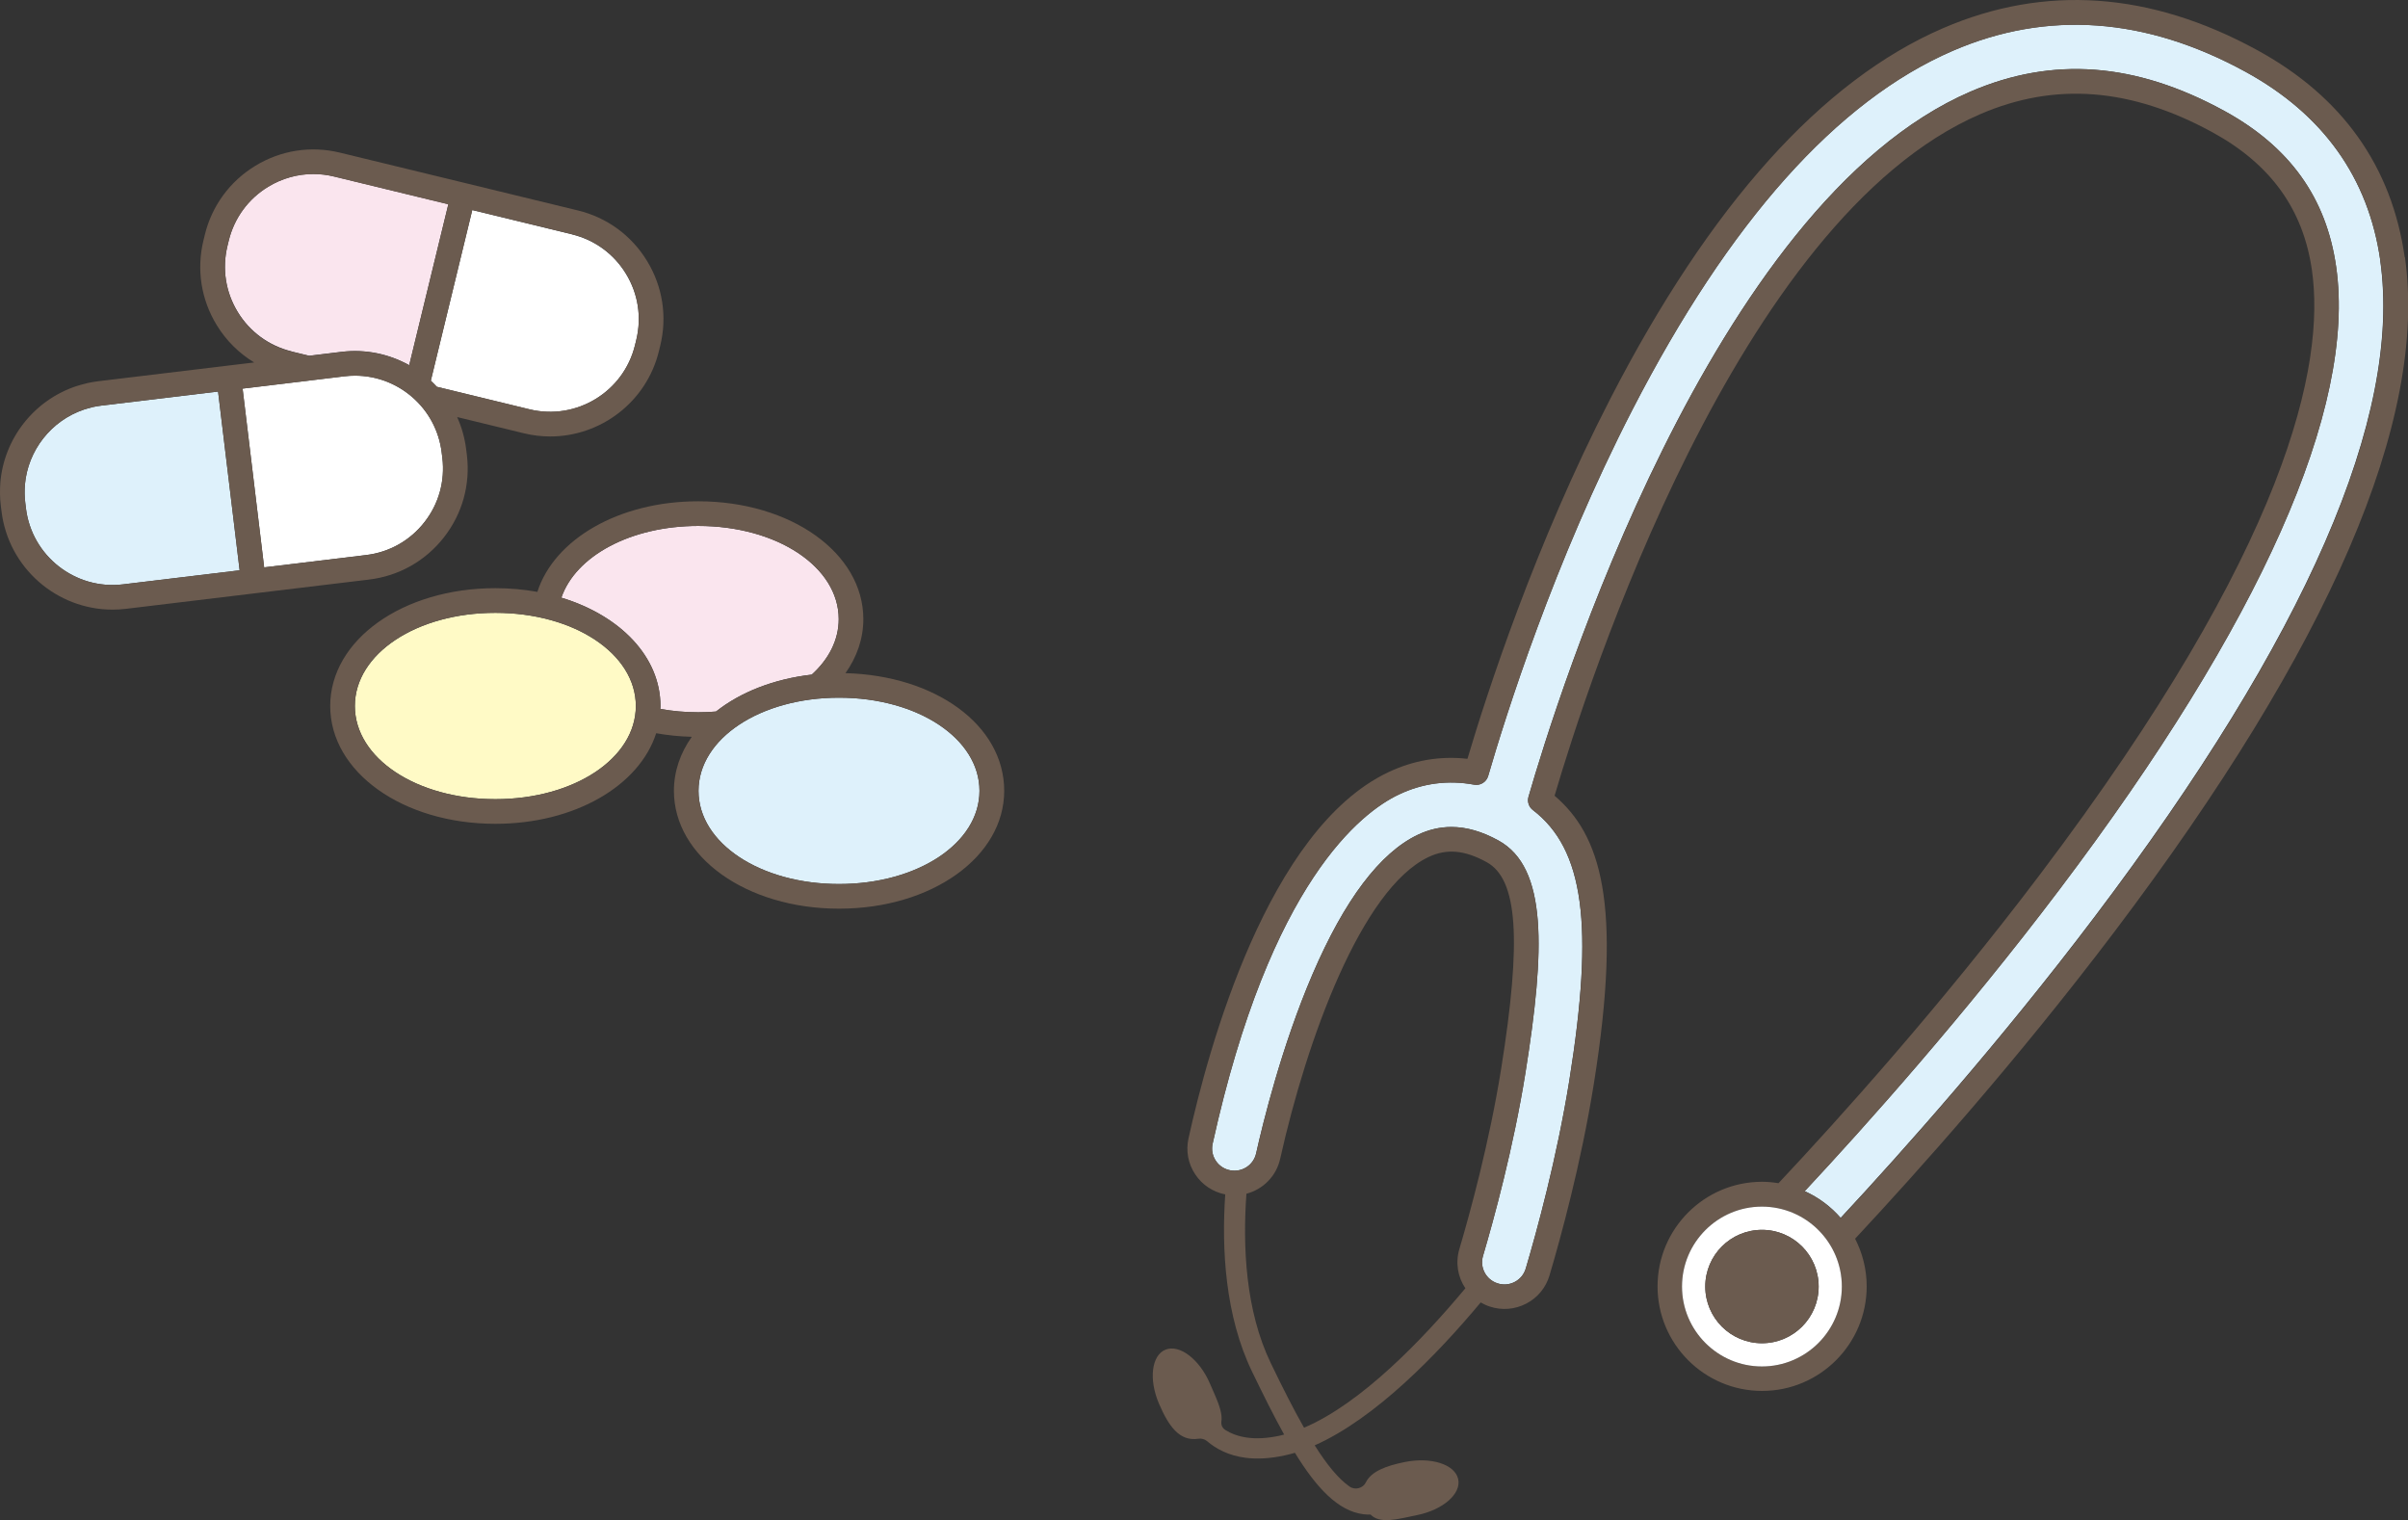 <?xml version="1.0" encoding="UTF-8"?>
<svg id="_レイヤー_1" data-name="レイヤー_1" xmlns="http://www.w3.org/2000/svg" width="390.79" height="246.7" viewBox="0 0 390.79 246.7">
  <rect x="0" y="0" width="390.79" height="246.7" fill="#333333" stroke="none"/>
  <defs>
    <style>
      .cls-1 {
        fill: #fae5ee;
      }

      .cls-2 {
        fill: #6b5b4f;
      }

      .cls-3 {
        fill: #fff;
      }

      .cls-4 {
        fill: none;
      }

      .cls-5 {
        fill: #def1fb;
      }

      .cls-6 {
        fill: #fffac6;
      }
    </style>
  </defs>
  <g>
    <path class="cls-1" d="M131.73,109.48c2.76-2.5,4.38-5.61,4.38-9.01,0-8.48-10.01-15.12-22.8-15.12-10.97,0-19.9,4.89-22.21,11.64,9.55,2.9,16.08,9.59,16.08,17.58,0,.16-.01.32-.02.48,1.95.35,4.01.54,6.14.54.98,0,1.94-.04,2.89-.12,3.95-3.13,9.36-5.28,15.53-5.99Z"/>
    <path class="cls-6" d="M103.19,114.57c0-8.48-10.01-15.12-22.8-15.12s-22.8,6.64-22.8,15.12,10.01,15.12,22.8,15.12,22.8-6.64,22.8-15.12Z"/>
    <path class="cls-5" d="M136.16,113.22c-12.78,0-22.8,6.64-22.8,15.12s10.01,15.12,22.8,15.12,22.8-6.64,22.8-15.12-10.01-15.12-22.8-15.12Z"/>
    <path class="cls-2" d="M137.21,109.24c1.85-2.61,2.9-5.59,2.9-8.77,0-10.72-11.77-19.12-26.8-19.12-12.89,0-23.37,6.18-26.1,14.7-2.17-.39-4.46-.6-6.82-.6-15.03,0-26.8,8.4-26.8,19.12s11.77,19.12,26.8,19.12c12.89,0,23.37-6.18,26.1-14.7,1.85.33,3.78.53,5.78.58-1.85,2.61-2.9,5.59-2.9,8.77,0,10.72,11.77,19.12,26.8,19.12s26.8-8.4,26.8-19.12-11.23-18.72-25.75-19.1ZM136.16,143.46c-12.78,0-22.8-6.64-22.8-15.12s10.01-15.12,22.8-15.12,22.8,6.64,22.8,15.12-10.01,15.12-22.8,15.12ZM107.17,115.05c0-.16.02-.32.02-.48,0-7.99-6.54-14.68-16.08-17.58,2.31-6.75,11.24-11.64,22.21-11.64,12.78,0,22.8,6.64,22.8,15.12,0,3.4-1.62,6.51-4.38,9.01-6.18.71-11.58,2.86-15.53,5.99-.94.08-1.91.12-2.89.12-2.14,0-4.19-.19-6.14-.54ZM57.59,114.57c0-8.48,10.01-15.12,22.8-15.12s22.8,6.64,22.8,15.12-10.01,15.12-22.8,15.12-22.8-6.64-22.8-15.12Z"/>
    <path class="cls-3" d="M92.84,38.03l-16.2-3.94-6.73,27.7c.34.31.66.64.97.98l15.06,3.66c7.59,1.84,15.27-2.83,17.11-10.42l.21-.86c.89-3.68.3-7.48-1.67-10.71-1.97-3.23-5.08-5.5-8.75-6.4Z"/>
    <path class="cls-1" d="M47.33,57.04l2.85.69,5.27-.64c3.94-.47,7.73.37,10.96,2.17l6.35-26.12-18.53-4.5c-1.12-.27-2.25-.41-3.37-.41-2.57,0-5.09.7-7.34,2.07-3.23,1.97-5.5,5.08-6.4,8.75l-.21.86c-.89,3.68-.3,7.48,1.67,10.71,1.97,3.23,5.08,5.5,8.75,6.4Z"/>
    <path class="cls-3" d="M42.87,92.07l16.55-2c3.76-.45,7.11-2.34,9.45-5.32,2.34-2.98,3.37-6.68,2.92-10.44l-.11-.88c-.87-7.18-6.99-12.47-14.05-12.47-.56,0-1.13.03-1.71.1l-16.55,2,3.5,29.01Z"/>
    <path class="cls-5" d="M38.89,92.55l-3.5-29.01-18.93,2.28c-.48.06-.95.14-1.42.24-.07.02-.13.04-.2.06-.4.1-.79.2-1.17.33,0,0-.02,0-.03.01-5.33,1.79-9.13,6.63-9.6,12.23,0,0,0,.02,0,.03-.03.4-.04.81-.04,1.22,0,.07,0,.14,0,.21,0,.47.04.95.1,1.43l.11.88c.93,7.76,8.01,13.31,15.76,12.37l18.93-2.28Z"/>
    <path class="cls-2" d="M59.9,94.05c4.82-.58,9.12-3,12.12-6.82,3-3.82,4.33-8.57,3.75-13.39l-.11-.88c-.23-1.87-.73-3.64-1.47-5.28l10.81,2.63c1.44.35,2.87.52,4.29.52,8.19,0,15.64-5.58,17.65-13.88l.21-.86c1.15-4.72.39-9.59-2.14-13.74-2.52-4.14-6.51-7.06-11.23-8.2l-18.14-4.41s0,0,0,0l-20.47-4.97c-4.72-1.15-9.59-.39-13.74,2.14-4.14,2.52-7.06,6.51-8.2,11.23l-.21.86c-1.15,4.72-.39,9.59,2.14,13.74,1.54,2.53,3.63,4.59,6.09,6.08l-4.35.52s0,0,0,0l-20.91,2.52c-.61.07-1.22.18-1.82.31-.09.02-.18.05-.28.08-.5.12-1,.25-1.49.41-.02,0-.04.02-.06.02-3.33,1.12-6.26,3.17-8.48,5.99-2.22,2.83-3.52,6.18-3.81,9.68,0,.01,0,.03,0,.04-.04.52-.05,1.04-.05,1.56,0,.09,0,.18,0,.27.01.61.05,1.22.13,1.84l.11.88c1.11,9.21,8.97,15.99,18.02,15.99.72,0,1.45-.04,2.19-.13l20.92-2.52s0,0,0,0l18.54-2.23ZM4.21,82.46l-.11-.88c-.06-.48-.09-.96-.1-1.43,0-.07,0-.14,0-.21,0-.41,0-.82.04-1.22,0,0,0-.02,0-.03.47-5.6,4.27-10.44,9.6-12.23,0,0,.02,0,.03-.01.38-.13.78-.23,1.17-.33.07-.02.13-.04.2-.06.46-.1.94-.19,1.42-.24l18.93-2.28,3.5,29.01-18.93,2.28c-7.75.94-14.83-4.61-15.76-12.37ZM36.91,39.93l.21-.86c.89-3.68,3.17-6.79,6.4-8.75,2.25-1.37,4.78-2.07,7.34-2.07,1.12,0,2.25.13,3.37.41l18.53,4.5-6.35,26.12c-3.23-1.79-7.02-2.64-10.96-2.17l-5.27.64-2.85-.69c-3.68-.89-6.79-3.17-8.75-6.4-1.97-3.23-2.56-7.04-1.67-10.71ZM103.27,55.14l-.21.86c-1.84,7.59-9.52,12.26-17.11,10.42l-15.06-3.66c-.31-.34-.63-.66-.97-.98l6.73-27.7,16.2,3.94c3.68.89,6.79,3.17,8.75,6.4,1.97,3.23,2.56,7.04,1.67,10.71ZM55.92,61.07c.57-.07,1.14-.1,1.71-.1,7.06,0,13.19,5.29,14.05,12.47l.11.88c.45,3.76-.58,7.47-2.92,10.44-2.34,2.98-5.69,4.87-9.45,5.32l-16.55,2-3.5-29.01,16.55-2Z"/>
  </g>
  <g>
    <path class="cls-4" d="M236.85,202.68c1.71-5.8,4.87-17.31,6.78-29.24,3.36-21.05,2.68-30.76-2.35-33.53-3.59-1.98-6.5-2.23-9.46-.82-10.86,5.18-19.75,29.61-24.05,48.95-.64,2.86-2.81,4.98-5.48,5.68-.62,8.56-.15,18.99,3.96,27.5,1.95,4.03,3.72,7.53,5.39,10.47,9.31-3.97,19.26-14.33,26.18-22.63-1.21-1.81-1.63-4.12-.97-6.38Z"/>
    <path class="cls-5" d="M386.3,42.32c-1.91-13.45-9.27-23.77-21.87-30.67-16.22-8.87-32.21-10.02-47.52-3.41-18.77,8.1-36.26,27.7-51.99,58.24-12.76,24.78-20.62,49.82-23.41,59.44-.29.99-1.27,1.6-2.29,1.41-4.23-.78-8.35-.24-12.25,1.62-5.95,2.84-20.8,14.04-30.18,56.65-.21.96-.03,1.95.52,2.77.55.83,1.4,1.38,2.38,1.55,1.91.34,3.74-.87,4.16-2.75,1.08-4.84,4.13-17.36,9.14-29.04,5.2-12.11,10.95-19.73,17.09-22.66,1.78-.85,3.6-1.27,5.46-1.27,2.45,0,4.98.73,7.65,2.2,7.95,4.38,7.57,17.66,4.37,37.67-1.94,12.15-5.15,23.85-6.89,29.74-.55,1.87.47,3.82,2.33,4.44.94.31,1.94.24,2.82-.22.88-.46,1.51-1.23,1.79-2.18,1.77-5.97,5.04-17.88,7.07-30.52,4.04-25.21,2.38-37.51-5.92-43.88-.65-.5-.93-1.35-.71-2.14,4.59-15.92,29.62-96.28,71.72-114.44,13.35-5.76,26.82-4.74,41.18,3.11,10.64,5.82,16.58,14.11,18.18,25.34,3.26,22.92-12.28,57.87-44.94,101.07-15.46,20.46-31.31,38.19-41.31,48.91,2.25,1.01,4.23,2.5,5.83,4.34,10.14-10.9,25.84-28.53,41.16-48.79,34.38-45.46,49.99-81.31,46.41-106.55Z"/>
    <path class="cls-2" d="M390.26,41.76c-2.1-14.77-10.14-26.08-23.91-33.61-17.35-9.5-34.52-10.7-51.03-3.57-19.64,8.48-37.79,28.69-53.96,60.08-12.24,23.76-20.02,47.74-23.21,58.48-4.45-.5-8.79.24-12.91,2.21-19.45,9.28-29.11,44.63-32.36,59.39-.45,2.04-.06,4.11,1.1,5.85,1.13,1.7,2.86,2.84,4.86,3.24-.6,8.88-.02,19.69,4.35,28.75,1.81,3.74,3.52,7.18,5.21,10.22-.22.06-.44.12-.66.17-4.22.93-7.03.25-8.88-.91-.51-.32-.72-.87-.64-1.41.24-1.65-.86-3.79-1.86-6.12-1.69-3.94-4.92-6.41-7.2-5.51-2.28.9-2.76,4.83-1.07,8.77,1.56,3.63,3.31,6.16,6.38,5.69.51-.08,1.04.07,1.41.38,1.48,1.27,3.5,2.35,6.26,2.71,1.81.23,3.93.15,6.42-.4.53-.12,1.06-.25,1.59-.41,3.51,5.72,7.01,9.44,11.1,9.97.38.05.77.06,1.17.05,1.56,1.59,4.41.74,7.56.09,4.23-.86,7.22-3.49,6.66-5.87-.55-2.38-4.43-3.6-8.67-2.74-3.05.62-5.43,1.51-6.32,3.32-.45.93-1.73,1.29-2.63.66-1.81-1.26-3.66-3.52-5.66-6.69,9.83-4.35,19.91-14.77,26.94-23.19.45.26.93.49,1.45.66,1.98.66,4.09.49,5.94-.47,1.85-.96,3.19-2.59,3.78-4.59,1.8-6.06,5.12-18.16,7.18-31.02,4.75-29.62,1-40.51-6.36-46.81,5.35-18.21,29.64-93.59,69.09-110.61,12.15-5.24,24.47-4.27,37.68,2.95,9.45,5.17,14.73,12.5,16.14,22.39,2.16,15.23-3.74,44.61-44.17,98.1-16.09,21.29-32.6,39.61-42.4,50.05-.87-.14-1.76-.23-2.66-.23-9.36,0-16.97,7.61-16.97,16.97s7.61,16.97,16.97,16.97,16.97-7.61,16.97-16.97c0-2.79-.69-5.41-1.88-7.73,10.19-10.92,26.32-28.97,42.05-49.77,35.04-46.34,50.92-83.19,47.18-109.52ZM298.91,208.78c0,7.15-5.82,12.97-12.97,12.97s-12.97-5.82-12.97-12.97,5.82-12.97,12.97-12.97,12.97,5.82,12.97,12.97ZM292.89,193.31c10-10.72,25.84-28.45,41.31-48.91,32.66-43.21,48.2-78.16,44.94-101.07-1.59-11.23-7.54-19.52-18.18-25.34-14.36-7.86-27.83-8.88-41.18-3.11-42.1,18.16-67.13,98.52-71.72,114.44-.23.79.05,1.64.71,2.14,8.3,6.36,9.96,18.66,5.92,43.88-2.03,12.64-5.3,24.54-7.07,30.52-.28.95-.92,1.72-1.79,2.18-.88.46-1.88.54-2.82.22-1.86-.62-2.88-2.57-2.33-4.44,1.74-5.89,4.95-17.59,6.89-29.74,3.19-20.01,3.58-33.29-4.37-37.67-2.67-1.47-5.2-2.2-7.65-2.2-1.86,0-3.68.43-5.46,1.27-6.14,2.93-11.89,10.55-17.09,22.66-5.01,11.67-8.06,24.2-9.14,29.04-.42,1.88-2.25,3.09-4.16,2.75-.98-.18-1.83-.73-2.38-1.55-.55-.82-.73-1.8-.52-2.77,9.38-42.6,24.23-53.81,30.18-56.65,3.89-1.86,8.01-2.4,12.25-1.62,1.01.19,2-.42,2.29-1.41,2.79-9.62,10.65-34.66,23.41-59.44,15.73-30.54,33.23-50.14,51.99-58.24,15.32-6.61,31.31-5.47,47.52,3.41,12.6,6.89,19.96,17.21,21.87,30.67,3.58,25.24-12.03,61.09-46.41,106.55-15.32,20.25-31.02,37.89-41.16,48.79-1.6-1.84-3.59-3.32-5.83-4.34ZM211.63,231.69c-1.67-2.94-3.45-6.44-5.39-10.47-4.11-8.51-4.58-18.94-3.96-27.5,2.67-.7,4.84-2.82,5.48-5.68,4.31-19.35,13.19-43.77,24.05-48.95,2.96-1.41,5.87-1.15,9.46.82,5.03,2.77,5.71,12.49,2.35,33.53-1.91,11.93-5.06,23.44-6.78,29.24-.67,2.26-.25,4.57.97,6.38-6.92,8.31-16.87,18.67-26.18,22.63Z"/>
    <path class="cls-3" d="M285.94,195.81c-7.15,0-12.97,5.82-12.97,12.97s5.82,12.97,12.97,12.97,12.97-5.82,12.97-12.97-5.82-12.97-12.97-12.97ZM295.15,208.78c0,5.08-4.12,9.2-9.2,9.2s-9.2-4.12-9.2-9.2,4.12-9.2,9.2-9.2,9.2,4.12,9.2,9.2Z"/>
    <circle class="cls-2" cx="285.94" cy="208.78" r="9.2"/>
  </g>
</svg>